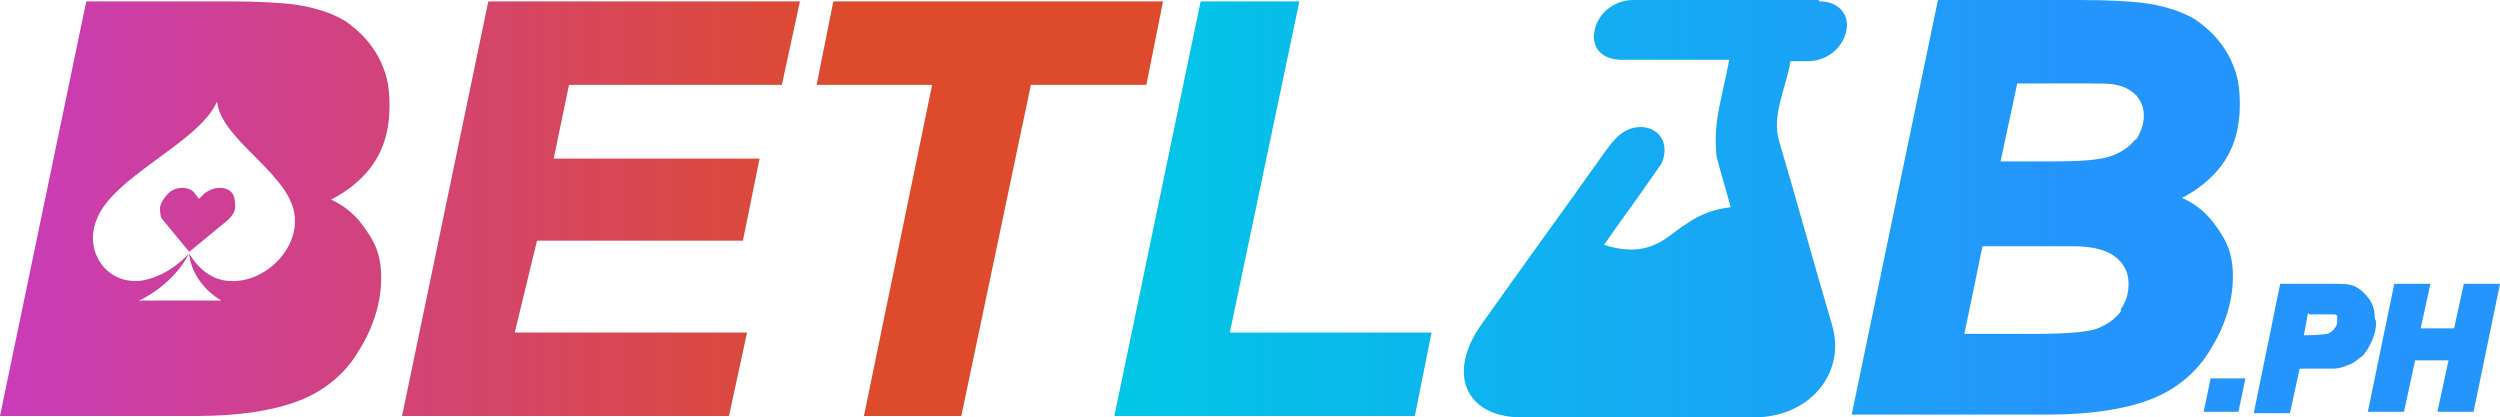 <?xml version="1.0" encoding="UTF-8"?> <svg xmlns="http://www.w3.org/2000/svg" xmlns:xlink="http://www.w3.org/1999/xlink" id="Layer_1" data-name="Layer 1" version="1.1" viewBox="0 0 179.7 30"><defs><style> .cls-1 { fill: url(#linear-gradient); } .cls-1, .cls-2, .cls-3, .cls-4, .cls-5, .cls-6, .cls-7, .cls-8 { stroke-width: 0px; } .cls-2 { fill: #2495fd; } .cls-3 { fill: url(#linear-gradient-4); } .cls-4 { fill: url(#linear-gradient-2); } .cls-5 { fill: url(#linear-gradient-3); } .cls-6 { fill: url(#linear-gradient-7); } .cls-7 { fill: url(#linear-gradient-5); } .cls-8 { fill: url(#linear-gradient-6); } </style><linearGradient id="linear-gradient" x1="-7.3" y1="15" x2="61" y2="15" gradientUnits="userSpaceOnUse"><stop offset="0" stop-color="#c73acb"></stop><stop offset="1" stop-color="#dd4b2c"></stop></linearGradient><linearGradient id="linear-gradient-2" x1="-7.3" x2="61" xlink:href="#linear-gradient"></linearGradient><linearGradient id="linear-gradient-3" x1="78.2" y1="15" x2="148.5" y2="15" gradientUnits="userSpaceOnUse"><stop offset="0" stop-color="#00c8e5"></stop><stop offset="1" stop-color="#2495fd"></stop></linearGradient><linearGradient id="linear-gradient-4" x1="-7.3" y1="15.8" x2="61" y2="15.8" xlink:href="#linear-gradient"></linearGradient><linearGradient id="linear-gradient-5" x1="-7.3" y1="15" x2="61" y2="15" xlink:href="#linear-gradient"></linearGradient><linearGradient id="linear-gradient-6" x1="78.2" y1="14.9" x2="148.5" y2="14.9" xlink:href="#linear-gradient-3"></linearGradient><linearGradient id="linear-gradient-7" x1="78.2" y1="15" x2="148.5" y2="15" xlink:href="#linear-gradient-3"></linearGradient></defs><g><polygon class="cls-1" points="28.9 29.9 52.4 29.9 53.7 23.9 37 23.9 38.6 17.3 53.4 17.3 54.6 11.4 39.8 11.4 40.9 6.1 56.2 6.1 57.5 .1 35.1 .1 28.9 29.9"></polygon><polygon class="cls-4" points="83.6 .1 59.9 .1 58.7 6.1 67 6.1 62.1 29.9 69.1 29.9 74.1 6.1 82.4 6.1 83.6 .1"></polygon><polygon class="cls-5" points="88.4 23.9 93.4 .1 86.3 .1 80.1 29.9 101.7 29.9 102.9 23.9 88.4 23.9"></polygon><g><path class="cls-3" d="M16.9,14.9c0-.4,0-.7-.2-1-.2-.3-.6-.4-.9-.4s-.7.1-1.1.4l-.4.4-.3-.4c-.2-.3-.6-.4-.9-.4s-.7.1-1,.4c-.3.3-.5.6-.6,1,0,.3,0,.7.2.9l1.9,2.3,2.8-2.3c.3-.3.5-.6.5-.9Z"></path><path class="cls-7" d="M23.7,14.4c1.2-.6,2.2-1.4,2.9-2.3,1-1.3,1.4-2.8,1.4-4.5s-.3-2.5-.8-3.5c-.6-1.1-1.4-1.9-2.4-2.6-1-.6-2.3-1-3.8-1.2-.9-.1-2.4-.2-4.5-.2H6.2L0,29.9h14.2c3,0,5.5-.4,7.3-1.1,1.8-.7,3.3-1.9,4.3-3.6,1-1.6,1.6-3.4,1.6-5.2s-.5-2.7-1.4-3.9c-.6-.8-1.4-1.4-2.3-1.8ZM16.6,20.2c-1.3,0-2.4-.9-3-2,.1,1.4,1.1,2.7,2.3,3.4h-5.9c1.5-.7,2.9-2,3.6-3.4-1,1.1-2.4,1.9-3.7,2-2.3.1-3.8-2.1-3-4.3,1.1-3.2,7.4-5.6,8.7-8.6.3,2.9,5.7,5.4,5.6,8.6,0,2.3-2.3,4.4-4.6,4.3Z"></path></g><path class="cls-8" d="M156.7,14.3c1.2-.6,2.2-1.4,2.9-2.3,1-1.3,1.4-2.8,1.4-4.5s-.3-2.5-.8-3.5c-.6-1.1-1.4-1.9-2.4-2.6-1-.6-2.3-1-3.8-1.2-.9-.1-2.4-.2-4.5-.2h-10.2l-6.2,29.8h14.2c3,0,5.5-.4,7.3-1.1,1.8-.7,3.3-1.9,4.3-3.6,1-1.6,1.6-3.4,1.6-5.2s-.5-2.7-1.4-3.9c-.6-.8-1.4-1.4-2.3-1.8ZM152.5,22.3c-.4.6-1,1-1.7,1.3-.5.2-1.7.4-4.6.4h-5l1.3-6.3h6.5c1.5,0,2.5.3,3.1.8.6.5.9,1.1.9,1.9s-.2,1.3-.6,1.9ZM153.5,10c-.4.5-.9.9-1.7,1.2-.8.3-2.2.4-4.2.4h-3.8l1.2-5.6h4.1c2,0,2.7,0,3,.1.6.1,1.1.4,1.5.8.3.4.5.8.5,1.4s-.2,1.2-.6,1.8Z"></path><path class="cls-6" d="M130.7,0c-4.4,0-8.9,0-13.3,0-1.4,0-2.6,1-2.8,2.3-.2,1.2.6,2,2,2,2.2,0,4.4,0,6.6,0,.4,0,.7,0,1.1,0-.3,1.6-.7,3-.9,4.5-.1.9-.1,1.8,0,2.5.3,1.2.7,2.4,1,3.6-1.1.1-2.2.5-3.2,1.2-.8.5-1.5,1.2-2.3,1.5-1.1.5-2.4.4-3.6,0,1.1-1.6,2.3-3.2,3.4-4.8.2-.3.5-.7.7-1,.5-1,.2-2-.5-2.4-.8-.5-2-.3-2.8.6-.3.3-.5.6-.8,1-2.9,4.1-5.9,8.2-8.8,12.3-2.5,3.5-1.2,6.6,2.7,6.7,5.6,0,11.3,0,16.9,0,3.9,0,6.6-3.1,5.6-6.6-1.3-4.4-2.5-8.8-3.8-13.2-.6-1.9.5-3.9.8-5.8.5,0,.9,0,1.2,0,1.4,0,2.5-.9,2.8-2.1.3-1.2-.5-2.2-1.9-2.2Z"></path></g><g><polygon class="cls-2" points="158.4 29.6 160.9 29.6 161.4 27.2 158.9 27.2 158.4 29.6"></polygon><path class="cls-2" d="M170.7,22.9c0-.5-.1-1-.4-1.4-.3-.4-.6-.7-1-.9h0c-.4-.2-.9-.2-1.6-.2h-3.8l-1.9,9.3h2.6l.7-3.2h.8c.8,0,1.3,0,1.6,0,.5,0,.9-.2,1.2-.3.3-.1.6-.4.9-.6.3-.3.5-.7.7-1.1.2-.5.3-.9.3-1.4ZM166,22.6h.9c.7,0,.9,0,.9,0,0,0,.1,0,.2.1,0,0,0,.1,0,.3,0,.2,0,.4-.2.6-.1.2-.3.3-.5.4-.1,0-.6.1-1.7.1h0l.3-1.6Z"></path><polygon class="cls-2" points="177.1 20.4 176.4 23.6 174 23.6 174.7 20.4 172.1 20.4 170.2 29.6 172.8 29.6 173.6 25.9 176 25.9 175.2 29.6 177.8 29.6 179.7 20.4 177.1 20.4"></polygon></g></svg> 